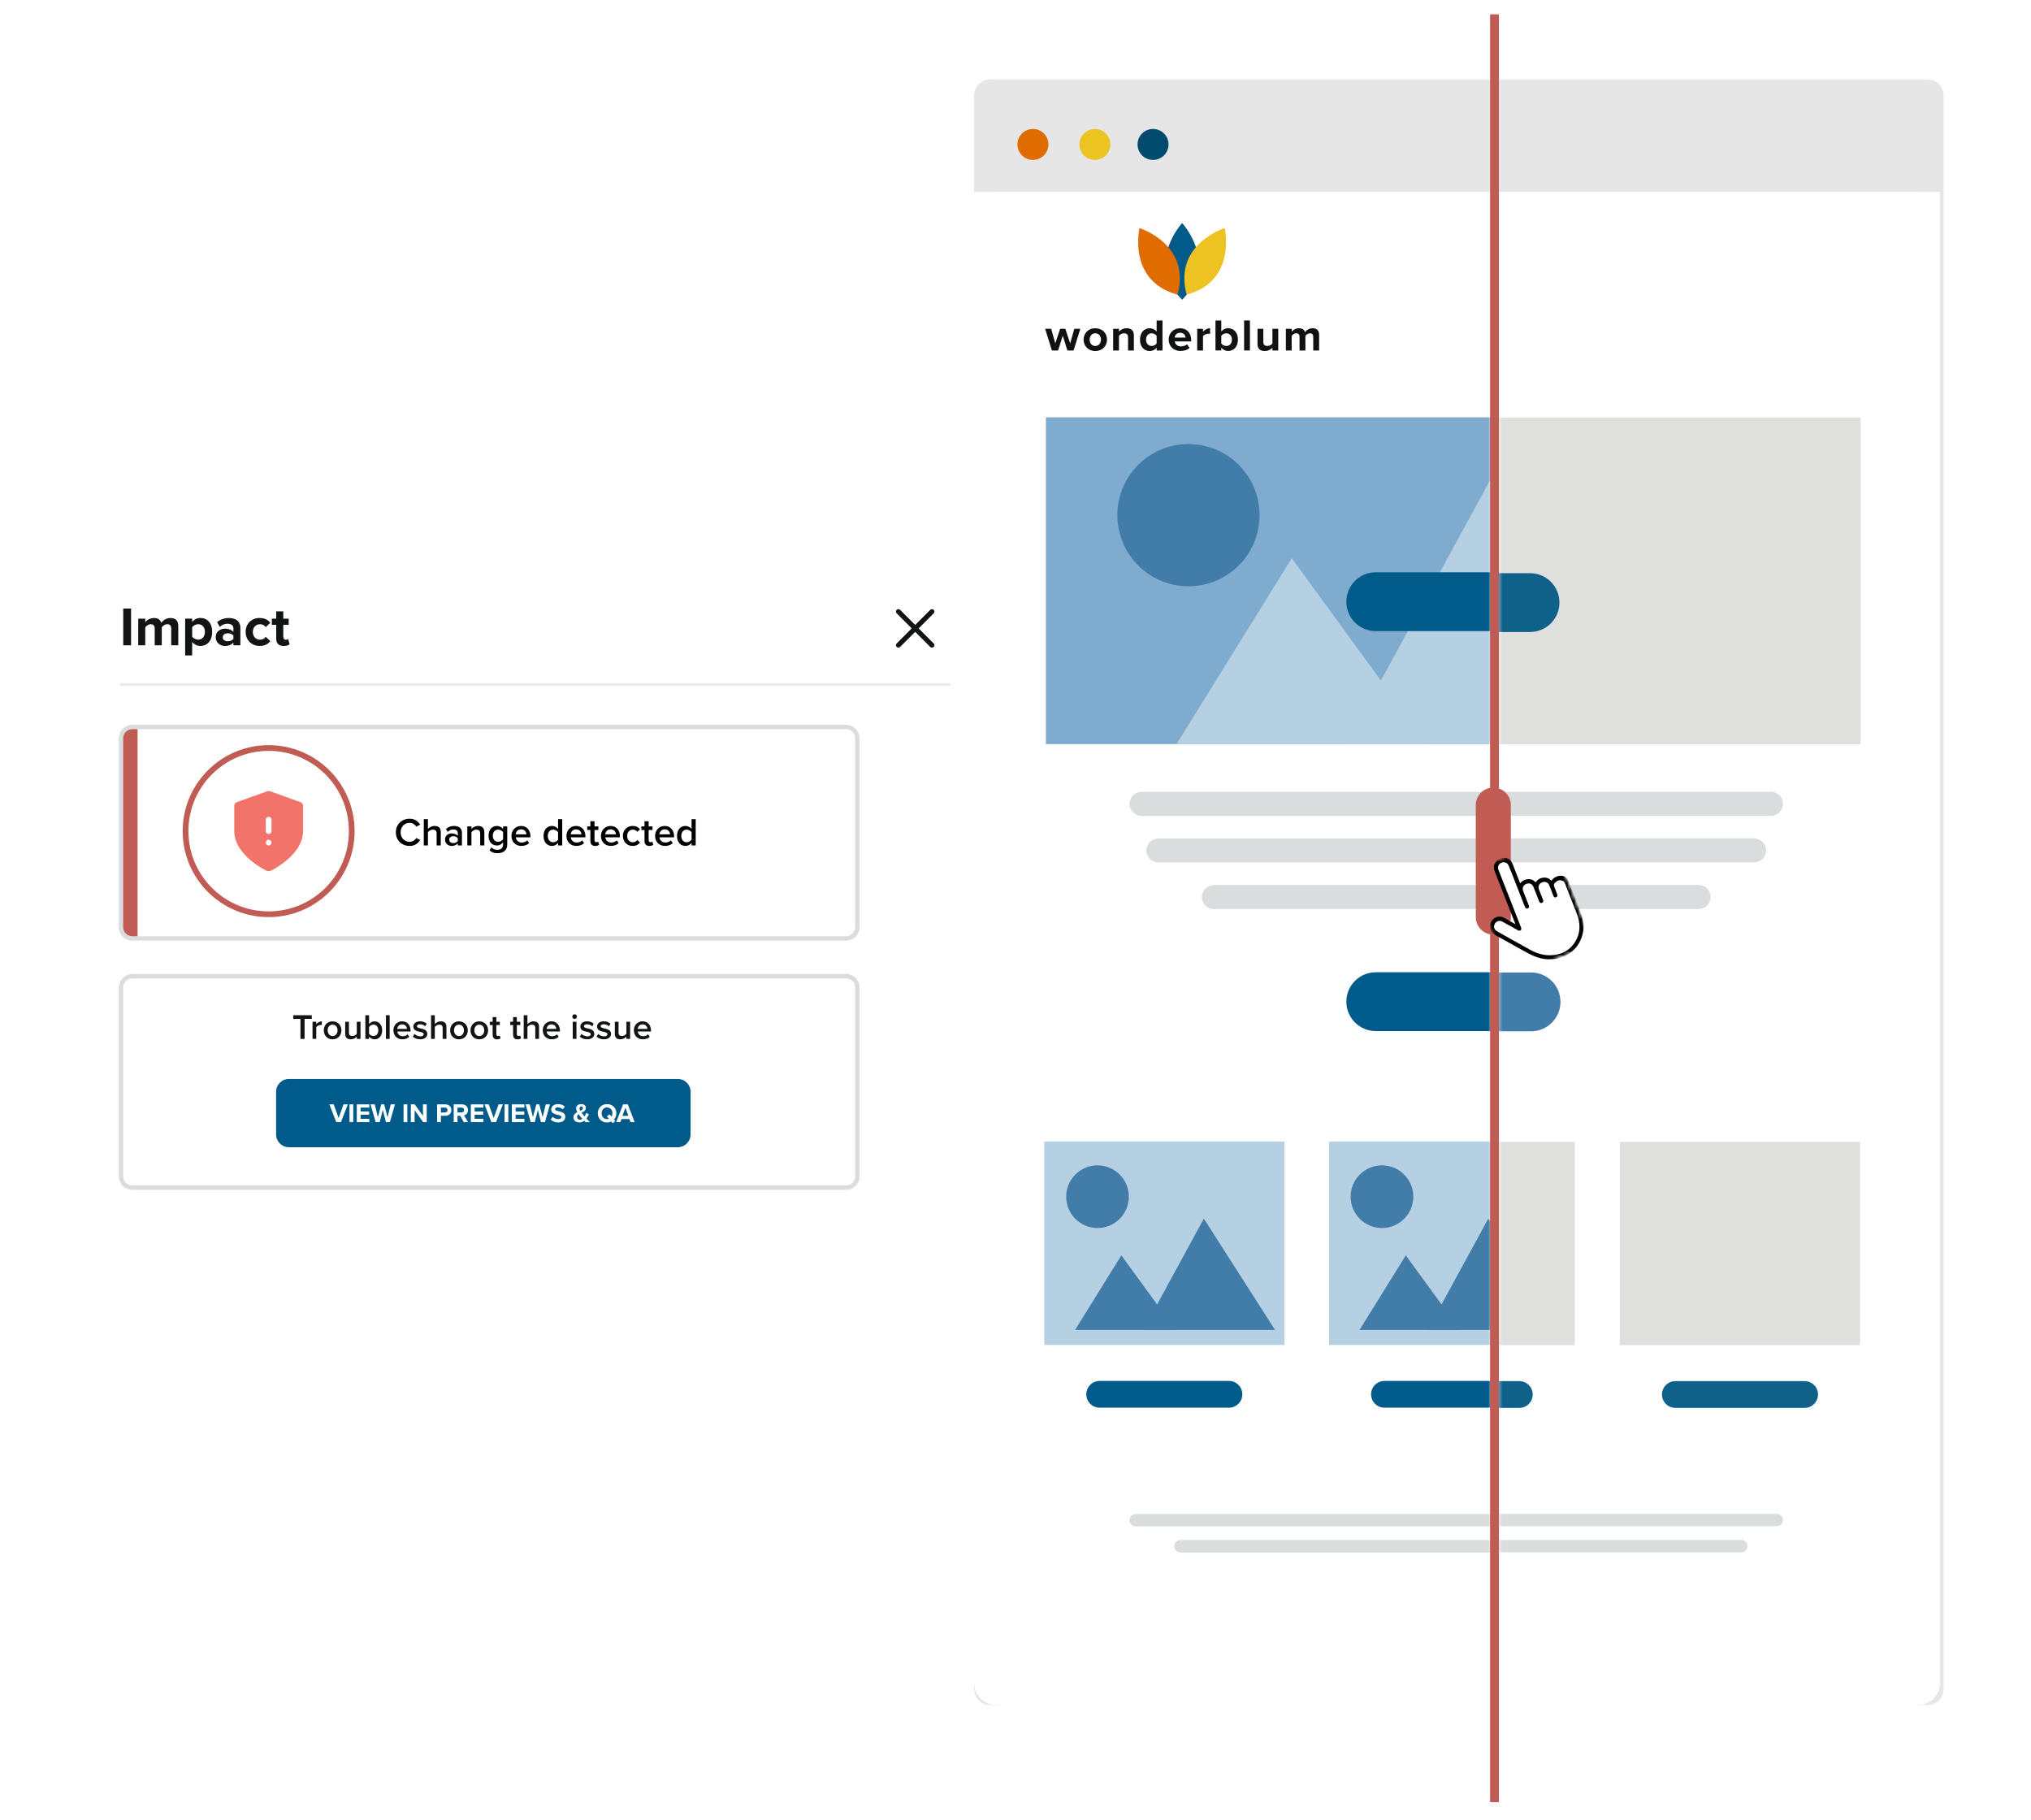 <svg width="567" height="508" viewBox="0 0 567 508" fill="none" xmlns="http://www.w3.org/2000/svg">
<g clip-path="url(#clip0_2206_1965)">
<g filter="url(#filter0_d_2206_1965)">
<path d="M538.108 22.166H276.438C273.962 22.166 271.953 24.174 271.953 26.651V471.473C271.953 473.95 273.962 475.959 276.438 475.959H538.108C540.585 475.959 542.593 473.95 542.593 471.473V26.651C542.593 24.174 540.585 22.166 538.108 22.166Z" fill="#E7E6E7"/>
</g>
<path d="M271.953 53.562H534.738V475.958H278.198C274.753 475.958 271.953 473.158 271.953 469.714V53.562Z" fill="white"/>
<path d="M278.84 53.562H541.625V469.714C541.625 473.158 538.824 475.958 535.38 475.958H278.84V53.562Z" fill="white"/>
<path d="M288.367 44.642C290.755 44.642 292.691 42.707 292.691 40.318C292.691 37.93 290.755 35.994 288.367 35.994C285.98 35.994 284.043 37.93 284.043 40.318C284.043 42.707 285.98 44.642 288.367 44.642Z" fill="#E06C00"/>
<path d="M305.664 44.642C308.052 44.642 309.988 42.707 309.988 40.318C309.988 37.93 308.052 35.994 305.664 35.994C303.275 35.994 301.34 37.93 301.34 40.318C301.34 42.707 303.275 44.642 305.664 44.642Z" fill="#ECC422"/>
<path d="M321.894 44.642C324.282 44.642 326.219 42.707 326.219 40.318C326.219 37.93 324.282 35.994 321.894 35.994C319.507 35.994 317.57 37.93 317.57 40.318C317.57 42.707 319.507 44.642 321.894 44.642Z" fill="#004B6D"/>
<mask id="mask0_2206_1965" style="mask-type:luminance" maskUnits="userSpaceOnUse" x="283" y="60" width="134" height="393">
<path d="M416.346 60.031H283.832V452.728H416.346V60.031Z" fill="white"/>
</mask>
<g mask="url(#mask0_2206_1965)">
<path d="M517.883 116.481H291.984V207.711H517.883V116.481Z" fill="#7EABCE"/>
<path d="M358.571 318.665H291.527V375.425H358.571V318.665Z" fill="#B5CFE3"/>
<path d="M343.084 385.474H307.004C304.937 385.474 303.262 387.146 303.262 389.209C303.262 391.272 304.937 392.945 307.004 392.945H343.084C345.151 392.945 346.826 391.272 346.826 389.209C346.826 387.146 345.151 385.474 343.084 385.474Z" fill="#005A8A"/>
<path d="M438.079 318.665H371.035V375.425H438.079V318.665Z" fill="#B5CFE3"/>
<path d="M422.592 385.474H386.511C384.445 385.474 382.77 387.146 382.77 389.209C382.77 391.272 384.445 392.945 386.511 392.945H422.592C424.658 392.945 426.334 391.272 426.334 389.209C426.334 387.146 424.658 385.474 422.592 385.474Z" fill="#005A8A"/>
<path d="M425.887 271.396H384.07C379.54 271.396 375.867 275.069 375.867 279.599V279.611C375.867 284.141 379.54 287.814 384.07 287.814H425.887C430.416 287.814 434.089 284.141 434.089 279.611V279.599C434.089 275.069 430.416 271.396 425.887 271.396Z" fill="#005A8A"/>
<path d="M360.627 155.82L328.449 207.711H398.442L360.627 155.82Z" fill="#B5CFE3"/>
<path d="M418.045 130.247L375.844 207.711H467.606L418.045 130.247Z" fill="#B5CFE3"/>
<path d="M313.047 350.422L300.137 371.237H328.213L313.047 350.422Z" fill="#427CA9"/>
<path d="M336.081 340.162L319.156 371.237H355.955L336.081 340.162Z" fill="#427CA9"/>
<path d="M331.783 163.651C342.746 163.651 351.632 154.765 351.632 143.802C351.632 132.839 342.746 123.953 331.783 123.953C320.82 123.953 311.934 132.839 311.934 143.802C311.934 154.765 320.82 163.651 331.783 163.651Z" fill="#427CA9"/>
<path d="M306.396 342.79C311.227 342.79 315.143 338.873 315.143 334.042C315.143 329.211 311.227 325.295 306.396 325.295C301.565 325.295 297.648 329.211 297.648 334.042C297.648 338.873 301.565 342.79 306.396 342.79Z" fill="#427CA9"/>
<path d="M392.458 350.422L379.547 371.237H407.623L392.458 350.422Z" fill="#427CA9"/>
<path d="M415.492 340.162L398.555 371.237H435.366L415.492 340.162Z" fill="#427CA9"/>
<path d="M385.806 342.79C390.637 342.79 394.554 338.873 394.554 334.042C394.554 329.211 390.637 325.295 385.806 325.295C380.975 325.295 377.059 329.211 377.059 334.042C377.059 338.873 380.975 342.79 385.806 342.79Z" fill="#427CA9"/>
<path d="M330.022 62.262C330.022 62.262 319.689 73.339 330.022 83.672C340.356 73.339 330.022 62.262 330.022 62.262Z" fill="#005A8A"/>
<g style="mix-blend-mode:multiply">
<path d="M318.119 63.661C318.119 63.661 314.637 78.406 328.737 82.259C332.591 68.171 318.119 63.661 318.119 63.661Z" fill="#E06C00"/>
</g>
<g style="mix-blend-mode:multiply">
<path d="M341.908 63.661C341.908 63.661 345.389 78.406 331.289 82.259C327.436 68.171 341.908 63.661 341.908 63.661Z" fill="#ECC323"/>
</g>
<path d="M297.993 97.834L296.692 93.708L295.391 97.834H293.657L291.773 91.775H293.459L294.611 95.852L295.961 91.775H297.411L298.762 95.852L299.914 91.775H301.599L299.716 97.834H297.993Z" fill="#0F1112"/>
<path d="M302.516 94.798C302.516 93.076 303.742 91.626 305.774 91.626C307.806 91.626 309.045 93.076 309.045 94.798C309.045 96.52 307.819 97.982 305.774 97.982C303.73 97.982 302.516 96.52 302.516 94.798ZM307.36 94.798C307.36 93.856 306.79 93.038 305.774 93.038C304.758 93.038 304.201 93.856 304.201 94.798C304.201 95.74 304.758 96.57 305.774 96.57C306.79 96.57 307.36 95.752 307.36 94.798Z" fill="#0F1112"/>
<path d="M314.921 97.834V94.166C314.921 93.323 314.475 93.038 313.781 93.038C313.137 93.038 312.641 93.385 312.381 93.757V97.834H310.758V91.775H312.381V92.568C312.777 92.109 313.533 91.626 314.537 91.626C315.887 91.626 316.544 92.382 316.544 93.559V97.834H314.921Z" fill="#0F1112"/>
<path d="M322.9 97.834V97.053C322.417 97.661 321.736 97.983 320.992 97.983C319.431 97.983 318.254 96.831 318.254 94.811C318.254 92.791 319.419 91.627 320.992 91.627C321.723 91.627 322.405 91.936 322.9 92.556V89.471H324.536V97.847H322.9V97.834ZM322.9 95.876V93.733C322.628 93.337 322.045 93.039 321.5 93.039C320.583 93.039 319.939 93.758 319.939 94.811C319.939 95.864 320.583 96.57 321.5 96.57C322.045 96.57 322.64 96.285 322.9 95.876Z" fill="#0F1112"/>
<path d="M326.258 94.798C326.258 93.038 327.571 91.626 329.455 91.626C331.338 91.626 332.552 92.977 332.552 94.959V95.306H327.968C328.067 96.074 328.699 96.706 329.739 96.706C330.26 96.706 330.991 96.483 331.387 96.099L332.106 97.127C331.499 97.685 330.52 97.97 329.566 97.97C327.683 97.97 326.27 96.731 326.27 94.785L326.258 94.798ZM329.455 92.89C328.451 92.89 328.005 93.633 327.931 94.228H330.966C330.929 93.646 330.52 92.89 329.442 92.89H329.455Z" fill="#0F1112"/>
<path d="M334.223 97.834V91.775H335.846V92.605C336.279 92.06 337.048 91.626 337.816 91.626V93.187C337.704 93.162 337.543 93.15 337.37 93.15C336.837 93.15 336.118 93.447 335.846 93.844V97.846H334.223V97.834Z" fill="#0F1112"/>
<path d="M339.328 97.834V89.458H340.951V92.543C341.434 91.924 342.128 91.614 342.859 91.614C344.433 91.614 345.598 92.816 345.598 94.798C345.598 96.781 344.42 97.97 342.859 97.97C342.116 97.97 341.434 97.648 340.951 97.041V97.821H339.328V97.834ZM342.339 96.57C343.281 96.57 343.912 95.864 343.912 94.811C343.912 93.757 343.281 93.039 342.339 93.039C341.819 93.039 341.211 93.336 340.951 93.745V95.888C341.224 96.273 341.819 96.57 342.339 96.57Z" fill="#0F1112"/>
<path d="M347.32 97.834V89.458H348.943V97.834H347.32Z" fill="#0F1112"/>
<path d="M355.226 97.834V97.066C354.804 97.537 354.061 97.983 353.057 97.983C351.707 97.983 351.062 97.252 351.062 96.075V91.775H352.686V95.455C352.686 96.298 353.132 96.57 353.826 96.57C354.457 96.57 354.953 96.236 355.226 95.877V91.775H356.849V97.834H355.226Z" fill="#0F1112"/>
<path d="M366.625 97.834V94.005C366.625 93.435 366.365 93.038 365.708 93.038C365.138 93.038 364.655 93.41 364.432 93.745V97.834H362.797V94.005C362.797 93.435 362.536 93.038 361.88 93.038C361.322 93.038 360.839 93.41 360.604 93.757V97.834H358.98V91.775H360.604V92.568C360.864 92.208 361.682 91.626 362.623 91.626C363.565 91.626 364.11 92.035 364.333 92.729C364.692 92.171 365.51 91.626 366.452 91.626C367.592 91.626 368.261 92.221 368.261 93.46V97.846H366.625V97.834Z" fill="#0F1112"/>
<path d="M425.887 159.748H384.07C379.54 159.748 375.867 163.421 375.867 167.95V167.963C375.867 172.493 379.54 176.165 384.07 176.165H425.887C430.416 176.165 434.089 172.493 434.089 167.963V167.95C434.089 163.421 430.416 159.748 425.887 159.748Z" fill="#005A8A"/>
<path d="M494.515 221.042H318.698C316.843 221.042 315.34 222.542 315.34 224.394C315.34 226.245 316.843 227.745 318.698 227.745H494.515C496.37 227.745 497.873 226.245 497.873 224.394C497.873 222.542 496.37 221.042 494.515 221.042Z" fill="#DADDDE"/>
<path d="M489.81 234.052H323.397C321.542 234.052 320.039 235.552 320.039 237.403C320.039 239.254 321.542 240.755 323.397 240.755H489.81C491.665 240.755 493.168 239.254 493.168 237.403C493.168 235.552 491.665 234.052 489.81 234.052Z" fill="#DADDDE"/>
<path d="M474.319 247.062H338.881C337.026 247.062 335.523 248.562 335.523 250.413C335.523 252.264 337.026 253.765 338.881 253.765H474.319C476.174 253.765 477.677 252.264 477.677 250.413C477.677 248.562 476.174 247.062 474.319 247.062Z" fill="#DADDDE"/>
<path d="M496.151 422.607H317.062C316.111 422.607 315.34 423.378 315.34 424.33V424.342C315.34 425.294 316.111 426.064 317.062 426.064H496.151C497.102 426.064 497.873 425.294 497.873 424.342V424.33C497.873 423.378 497.102 422.607 496.151 422.607Z" fill="#DADDDE"/>
<path d="M486.227 429.88H329.515C328.564 429.88 327.793 430.651 327.793 431.602V431.615C327.793 432.566 328.564 433.337 329.515 433.337H486.227C487.179 433.337 487.949 432.566 487.949 431.615V431.602C487.949 430.651 487.179 429.88 486.227 429.88Z" fill="#DADDDE"/>
</g>
<mask id="mask1_2206_1965" style="mask-type:luminance" maskUnits="userSpaceOnUse" x="418" y="67" width="110" height="393">
<path d="M527.214 67.898H418.328V459.988H527.214V67.898Z" fill="white"/>
</mask>
<g mask="url(#mask1_2206_1965)">
<path d="M519.434 116.543H293.535V207.772H519.434V116.543Z" fill="#DFDFDE"/>
<path d="M494.394 221.018H318.577C316.722 221.018 315.219 222.518 315.219 224.369C315.219 226.22 316.722 227.721 318.577 227.721H494.394C496.249 227.721 497.752 226.22 497.752 224.369C497.752 222.518 496.249 221.018 494.394 221.018Z" fill="#DADDDE"/>
<path d="M489.697 234.027H323.284C321.429 234.027 319.926 235.528 319.926 237.379C319.926 239.23 321.429 240.73 323.284 240.73H489.697C491.552 240.73 493.055 239.23 493.055 237.379C493.055 235.528 491.552 234.027 489.697 234.027Z" fill="#DADDDE"/>
<path d="M474.21 247.037H338.772C336.917 247.037 335.414 248.538 335.414 250.389C335.414 252.24 336.917 253.74 338.772 253.74H474.21C476.064 253.74 477.567 252.24 477.567 250.389C477.567 248.538 476.064 247.037 474.21 247.037Z" fill="#DADDDE"/>
<path d="M496.03 422.569H316.941C315.989 422.569 315.219 423.34 315.219 424.292V424.304C315.219 425.256 315.989 426.026 316.941 426.026H496.03C496.981 426.026 497.752 425.256 497.752 424.304V424.292C497.752 423.34 496.981 422.569 496.03 422.569Z" fill="#DADDDE"/>
<path d="M486.118 429.855H329.406C328.454 429.855 327.684 430.626 327.684 431.578V431.59C327.684 432.542 328.454 433.312 329.406 433.312H486.118C487.069 433.312 487.84 432.542 487.84 431.59V431.578C487.84 430.626 487.069 429.855 486.118 429.855Z" fill="#DADDDE"/>
<path d="M439.63 318.727H372.586V375.486H439.63V318.727Z" fill="#DFDFDE"/>
<path d="M424.154 385.522H388.074C386.007 385.522 384.332 387.195 384.332 389.258C384.332 391.321 386.007 392.994 388.074 392.994H424.154C426.221 392.994 427.896 391.321 427.896 389.258C427.896 387.195 426.221 385.522 424.154 385.522Z" fill="#0F618A"/>
<path d="M519.274 318.727H452.23V375.486H519.274V318.727Z" fill="#DFDFDE"/>
<path d="M503.799 385.522H467.718C465.652 385.522 463.977 387.195 463.977 389.258C463.977 391.321 465.652 392.994 467.718 392.994H503.799C505.866 392.994 507.541 391.321 507.541 389.258C507.541 387.195 505.866 385.522 503.799 385.522Z" fill="#0F618A"/>
<path d="M427.437 271.458H385.62C381.09 271.458 377.418 275.13 377.418 279.66V279.673C377.418 284.203 381.09 287.875 385.62 287.875H427.437C431.967 287.875 435.64 284.203 435.64 279.673V279.66C435.64 275.13 431.967 271.458 427.437 271.458Z" fill="#427CA9"/>
<path d="M427.152 159.996H385.335C380.805 159.996 377.133 163.669 377.133 168.198V168.211C377.133 172.741 380.805 176.413 385.335 176.413H427.152C431.682 176.413 435.355 172.741 435.355 168.211V168.198C435.355 163.669 431.682 159.996 427.152 159.996Z" fill="#0F618A"/>
</g>
<path d="M418.454 4H415.988V503.054H418.454V4Z" fill="#C15C55"/>
<path d="M421.788 224.745C421.788 222.041 419.598 219.851 416.894 219.851C414.191 219.851 412 222.041 412 224.745V256.005C412 258.709 414.191 260.899 416.894 260.899C419.598 260.899 421.788 258.709 421.788 256.005V224.745Z" fill="#C15C55"/>
<mask id="mask2_2206_1965" style="mask-type:luminance" maskUnits="userSpaceOnUse" x="409" y="233" width="36" height="40">
<path d="M433.218 233.996L409.695 243.214L421.346 272.942L444.867 263.724L433.218 233.996Z" fill="white"/>
</mask>
<g mask="url(#mask2_2206_1965)">
<mask id="mask3_2206_1965" style="mask-type:luminance" maskUnits="userSpaceOnUse" x="409" y="233" width="36" height="40">
<path d="M433.218 233.996L409.695 243.214L421.346 272.942L444.867 263.724L433.218 233.996Z" fill="white"/>
</mask>
<g mask="url(#mask3_2206_1965)">
<path d="M436.133 245.798C435.476 245.538 434.894 245.674 434.374 246.132C433.903 246.541 433.643 246.826 433.878 247.458C434.151 248.189 434.448 248.92 434.733 249.664C434.882 250.048 434.683 250.395 434.287 250.457C434.002 250.506 433.779 250.37 433.667 250.06C433.234 248.957 432.936 248.177 432.503 247.086C432.255 246.455 431.722 246.108 431.065 246.132C430.074 246.157 429.133 247.086 429.628 248.288C430.062 249.354 430.347 250.11 430.756 251.175C430.917 251.572 430.756 251.906 430.372 252.005C430.062 252.092 429.814 251.943 429.678 251.584C429.133 250.184 428.711 249.106 428.154 247.706C428.104 247.594 428.067 247.483 428.005 247.371C427.658 246.678 426.915 246.393 426.147 246.665C425.378 246.925 424.957 247.619 425.106 248.363C425.131 248.511 425.18 248.648 425.23 248.784C425.787 250.221 426.221 251.336 426.791 252.774C426.89 253.009 426.865 253.22 426.679 253.406C426.506 253.579 426.209 253.653 426.023 253.517C425.886 253.418 425.762 253.244 425.688 253.083C424.437 249.899 422.752 245.612 421.252 241.783C421.215 241.697 421.178 241.598 421.141 241.511C420.893 240.941 420.36 240.606 419.753 240.631C418.712 240.668 417.82 241.61 418.304 242.799C419.32 245.327 420.596 248.648 421.599 251.188C422.603 253.752 423.607 256.317 424.623 258.894C424.759 259.241 424.722 259.464 424.511 259.663C424.3 259.848 424.065 259.848 423.743 259.663C422.38 258.894 420.794 258.002 419.431 257.246C419.072 257.048 418.688 256.949 418.266 257.073C417.634 257.246 417.164 257.816 417.089 258.473C417.015 259.105 417.312 259.638 417.957 259.997C420.93 261.645 424.102 263.429 427.076 265.077C428.81 266.044 430.644 266.663 432.651 266.651C435.65 266.626 438.091 265.486 439.714 262.909C441.114 260.703 441.213 258.312 440.482 255.859C440.371 255.487 440.234 255.128 440.086 254.768C439.008 252.018 437.93 249.267 436.852 246.517C436.678 246.083 436.579 246.021 436.133 245.835" fill="white"/>
<path d="M423.038 257.928L422.902 257.568C421.13 253.058 419.061 247.78 417.301 243.27C417.19 242.985 417.103 242.675 417.066 242.366C416.917 241.127 417.735 239.974 418.962 239.603C420.461 239.157 421.725 239.764 422.295 241.226C422.815 242.551 423.769 244.98 424.289 246.318L424.389 246.578C424.934 245.884 425.628 245.488 426.483 245.414C427.35 245.339 428.093 245.624 428.7 246.293C429.221 245.55 429.915 245.104 430.819 244.992C431.724 244.893 432.479 245.166 433.111 245.86C433.384 245.463 433.718 245.129 434.14 244.893C435.565 244.088 437.225 244.348 437.832 245.872C439.034 248.895 440.236 251.906 441.376 254.954C442.268 257.308 442.354 259.712 441.388 262.091C440.335 264.668 438.452 266.403 435.812 267.282C433.272 268.125 430.745 267.902 428.316 266.898C427.09 266.39 425.925 265.721 424.748 265.077C422.344 263.764 419.742 262.289 417.351 260.963C416.409 260.431 415.877 259.65 415.938 258.535C416.013 257.11 417.178 255.908 418.516 255.859C419.086 255.834 419.594 256.02 420.077 256.292C420.969 256.788 422.072 257.42 423.026 257.953M421.613 251.187C422.617 253.752 423.62 256.317 424.636 258.894C424.773 259.241 424.736 259.464 424.525 259.662C424.314 259.848 424.079 259.848 423.757 259.662C422.394 258.894 420.808 258.002 419.445 257.246C419.086 257.048 418.702 256.949 418.28 257.073C417.648 257.246 417.177 257.816 417.103 258.473C417.029 259.105 417.326 259.638 417.97 259.997C420.944 261.645 424.116 263.429 427.09 265.077C428.824 266.043 430.658 266.663 432.665 266.651C435.664 266.626 438.105 265.486 439.728 262.909C441.128 260.703 441.227 258.312 440.496 255.859C440.384 255.487 440.248 255.128 440.099 254.768C439.021 252.018 437.944 249.267 436.866 246.516C436.692 246.083 436.593 246.021 436.147 245.835C435.49 245.575 434.908 245.711 434.388 246.169C433.917 246.578 433.656 246.863 433.892 247.495C434.164 248.226 434.462 248.957 434.747 249.701C434.896 250.085 434.697 250.432 434.301 250.494C434.016 250.543 433.793 250.407 433.681 250.097C433.248 248.994 432.95 248.214 432.517 247.123C432.269 246.492 431.736 246.145 431.079 246.169C430.088 246.194 429.146 247.123 429.642 248.325C430.076 249.391 430.361 250.147 430.782 251.212C430.943 251.609 430.782 251.943 430.398 252.042C430.088 252.129 429.84 251.98 429.704 251.621C429.159 250.221 428.738 249.143 428.18 247.743C428.13 247.631 428.093 247.52 428.031 247.408C427.684 246.715 426.941 246.43 426.173 246.702C425.405 246.962 424.983 247.656 425.132 248.4C425.157 248.548 425.206 248.685 425.256 248.821C425.813 250.258 426.247 251.373 426.817 252.811C426.916 253.046 426.891 253.257 426.706 253.443C426.532 253.616 426.235 253.69 426.049 253.554C425.913 253.455 425.789 253.281 425.714 253.12C424.463 249.936 422.778 245.649 421.279 241.82C421.241 241.734 421.204 241.635 421.167 241.548C420.919 240.978 420.387 240.643 419.779 240.668C418.739 240.705 417.847 241.647 418.317 242.836C419.333 245.364 420.622 248.685 421.613 251.225" fill="black"/>
</g>
</g>
<g filter="url(#filter1_d_2206_1965)">
<path d="M279.274 153.242H23.329C20.872 153.242 18.881 155.233 18.881 157.69V347.633C18.881 350.09 20.872 352.081 23.329 352.081H279.274C281.731 352.081 283.722 350.09 283.722 347.633V157.69C283.722 155.233 281.731 153.242 279.274 153.242Z" fill="white"/>
</g>
<path d="M34.406 180.129V169.87H36.587V180.129H34.406Z" fill="#111314"/>
<path d="M47.8 180.13V175.434C47.8 174.74 47.49 174.244 46.697 174.244C46.003 174.244 45.433 174.703 45.161 175.112V180.13H43.191V175.434C43.191 174.74 42.881 174.244 42.088 174.244C41.406 174.244 40.836 174.703 40.551 175.124V180.13H38.594V172.696H40.551V173.662C40.861 173.216 41.84 172.51 42.98 172.51C44.12 172.51 44.764 173.018 45.037 173.86C45.47 173.179 46.449 172.51 47.589 172.51C48.964 172.51 49.77 173.228 49.77 174.752V180.117H47.8V180.13Z" fill="#111314"/>
<path d="M53.647 182.954H51.69V172.683H53.647V173.625C54.217 172.906 55.035 172.497 55.939 172.497C57.847 172.497 59.235 173.91 59.235 176.388C59.235 178.866 57.847 180.303 55.939 180.303C55.06 180.303 54.242 179.931 53.647 179.163V182.954ZM55.32 174.244C54.688 174.244 53.969 174.616 53.647 175.087V177.713C53.969 178.172 54.688 178.556 55.32 178.556C56.447 178.556 57.203 177.676 57.203 176.388C57.203 175.099 56.447 174.232 55.32 174.232V174.244Z" fill="#111314"/>
<path d="M65.159 180.13V179.362C64.651 179.956 63.771 180.316 62.804 180.316C61.615 180.316 60.215 179.51 60.215 177.85C60.215 176.19 61.615 175.483 62.804 175.483C63.783 175.483 64.663 175.793 65.159 176.388V175.36C65.159 174.604 64.514 174.108 63.523 174.108C62.718 174.108 61.987 174.405 61.355 174.988L60.611 173.674C61.516 172.869 62.693 172.51 63.858 172.51C65.555 172.51 67.104 173.191 67.104 175.322V180.13H65.146H65.159ZM65.159 177.416C64.836 176.983 64.217 176.772 63.585 176.772C62.817 176.772 62.185 177.181 62.185 177.9C62.185 178.618 62.817 178.99 63.585 178.99C64.217 178.99 64.836 178.779 65.159 178.346V177.416Z" fill="#111314"/>
<path d="M72.518 172.509C74.042 172.509 74.959 173.166 75.455 173.86L74.178 175.049C73.819 174.541 73.286 174.244 72.605 174.244C71.415 174.244 70.585 175.111 70.585 176.4C70.585 177.689 71.415 178.568 72.605 178.568C73.286 178.568 73.819 178.259 74.178 177.763L75.455 178.952C74.959 179.646 74.042 180.303 72.518 180.303C70.226 180.303 68.578 178.692 68.578 176.388C68.578 174.083 70.226 172.497 72.518 172.497V172.509Z" fill="#111314"/>
<path d="M77.115 178.283V174.405H75.889V172.695H77.115V170.663H79.085V172.695H80.597V174.405H79.085V177.763C79.085 178.221 79.333 178.58 79.767 178.58C80.064 178.58 80.337 178.469 80.448 178.37L80.857 179.844C80.56 180.104 80.039 180.315 79.222 180.315C77.846 180.315 77.115 179.609 77.115 178.283Z" fill="#111314"/>
<path d="M256.463 175.408L260.663 171.208C260.936 170.935 260.936 170.502 260.663 170.242C260.39 169.981 259.957 169.969 259.696 170.242L255.496 174.442L251.296 170.242C251.023 169.969 250.59 169.969 250.329 170.242C250.069 170.514 250.057 170.948 250.329 171.208L254.53 175.408L250.329 179.609C250.057 179.881 250.057 180.315 250.329 180.575C250.466 180.711 250.639 180.773 250.813 180.773C250.986 180.773 251.16 180.711 251.296 180.575L255.496 176.375L259.696 180.575C259.833 180.711 260.006 180.773 260.18 180.773C260.353 180.773 260.527 180.711 260.663 180.575C260.936 180.302 260.936 179.869 260.663 179.609L256.463 175.408Z" fill="#111314"/>
<path d="M37.651 202.928H38.407V261.942H37.651C35.52 261.942 33.785 260.208 33.785 258.077V206.806C33.785 204.675 35.52 202.94 37.651 202.94V202.928Z" fill="#C15C55"/>
<path d="M33.773 191.058H264.988" stroke="#ECECEC" stroke-width="0.768" stroke-linecap="round" stroke-linejoin="round"/>
<path d="M83.88 289.994V284.406H81.873V283.39H87.04V284.406H85.033V289.994H83.868H83.88Z" fill="#111314"/>
<path d="M87.25 289.994V285.211H88.291V285.917C88.65 285.459 89.22 285.1 89.84 285.1V286.128C89.753 286.103 89.641 286.103 89.517 286.103C89.084 286.103 88.501 286.401 88.291 286.735V289.994H87.25Z" fill="#111314"/>
<path d="M90.397 287.602C90.397 286.239 91.338 285.1 92.85 285.1C94.361 285.1 95.315 286.239 95.315 287.602C95.315 288.965 94.386 290.118 92.85 290.118C91.313 290.118 90.397 288.978 90.397 287.602ZM94.237 287.602C94.237 286.76 93.742 286.016 92.85 286.016C91.958 286.016 91.474 286.76 91.474 287.602C91.474 288.445 91.97 289.201 92.85 289.201C93.73 289.201 94.237 288.457 94.237 287.602Z" fill="#111314"/>
<path d="M99.603 289.994V289.362C99.256 289.746 98.661 290.117 97.906 290.117C96.877 290.117 96.369 289.585 96.369 288.606V285.211H97.41V288.222C97.41 288.965 97.782 289.188 98.376 289.188C98.897 289.188 99.355 288.891 99.603 288.569V285.211H100.644V289.994H99.603Z" fill="#111314"/>
<path d="M101.994 289.994V283.39H103.035V285.88C103.407 285.372 103.964 285.1 104.571 285.1C105.798 285.1 106.69 286.066 106.69 287.615C106.69 289.164 105.786 290.118 104.571 290.118C103.952 290.118 103.407 289.82 103.035 289.349V290.006H101.994V289.994ZM103.035 288.556C103.258 288.916 103.778 289.188 104.262 289.188C105.092 289.188 105.612 288.532 105.612 287.602C105.612 286.673 105.092 286.004 104.262 286.004C103.778 286.004 103.258 286.301 103.035 286.661V288.556Z" fill="#111314"/>
<path d="M107.742 289.994V283.39H108.783V289.994H107.742Z" fill="#111314"/>
<path d="M112.265 285.088C113.702 285.088 114.619 286.191 114.619 287.69V287.938H110.927C111.001 288.656 111.546 289.251 112.451 289.251C112.922 289.251 113.467 289.065 113.801 288.731L114.272 289.412C113.801 289.871 113.095 290.106 112.327 290.106C110.89 290.106 109.824 289.102 109.824 287.591C109.824 286.203 110.84 285.088 112.253 285.088H112.265ZM110.915 287.207H113.603C113.578 286.637 113.194 285.943 112.253 285.943C111.361 285.943 110.952 286.624 110.902 287.207H110.915Z" fill="#111314"/>
<path d="M115.722 288.619C116.056 288.966 116.725 289.288 117.345 289.288C117.964 289.288 118.286 289.065 118.286 288.706C118.286 288.285 117.778 288.136 117.196 288.012C116.378 287.839 115.387 287.616 115.387 286.55C115.387 285.769 116.056 285.088 117.27 285.088C118.088 285.088 118.695 285.373 119.129 285.757L118.695 286.488C118.41 286.166 117.877 285.918 117.283 285.918C116.738 285.918 116.391 286.116 116.391 286.451C116.391 286.823 116.861 286.946 117.431 287.07C118.261 287.244 119.29 287.492 119.29 288.619C119.29 289.462 118.584 290.106 117.295 290.106C116.477 290.106 115.734 289.846 115.238 289.363L115.709 288.607L115.722 288.619Z" fill="#111314"/>
<path d="M123.578 289.994V286.983C123.578 286.239 123.194 286.016 122.611 286.016C122.091 286.016 121.632 286.339 121.385 286.661V289.994H120.344V283.39H121.385V285.868C121.707 285.496 122.326 285.1 123.082 285.1C124.11 285.1 124.631 285.632 124.631 286.611V289.994H123.59H123.578Z" fill="#111314"/>
<path d="M125.672 287.602C125.672 286.239 126.614 285.1 128.125 285.1C129.637 285.1 130.591 286.239 130.591 287.602C130.591 288.965 129.662 290.118 128.125 290.118C126.589 290.118 125.672 288.978 125.672 287.602ZM129.513 287.602C129.513 286.76 129.017 286.016 128.125 286.016C127.233 286.016 126.75 286.76 126.75 287.602C126.75 288.445 127.245 289.201 128.125 289.201C129.005 289.201 129.513 288.457 129.513 287.602Z" fill="#111314"/>
<path d="M131.348 287.602C131.348 286.239 132.289 285.1 133.801 285.1C135.313 285.1 136.267 286.239 136.267 287.602C136.267 288.965 135.337 290.118 133.801 290.118C132.265 290.118 131.348 288.978 131.348 287.602ZM135.189 287.602C135.189 286.76 134.693 286.016 133.801 286.016C132.909 286.016 132.426 286.76 132.426 287.602C132.426 288.445 132.921 289.201 133.801 289.201C134.681 289.201 135.189 288.457 135.189 287.602Z" fill="#111314"/>
<path d="M137.529 288.891V286.128H136.736V285.211H137.529V283.91H138.57V285.211H139.537V286.128H138.57V288.631C138.57 288.953 138.731 289.201 139.029 289.201C139.227 289.201 139.413 289.126 139.499 289.027L139.747 289.808C139.561 289.981 139.252 290.118 138.768 290.118C137.963 290.118 137.542 289.684 137.542 288.891H137.529Z" fill="#111314"/>
<path d="M143.242 288.891V286.128H142.449V285.211H143.242V283.91H144.283V285.211H145.249V286.128H144.283V288.631C144.283 288.953 144.444 289.201 144.741 289.201C144.94 289.201 145.126 289.126 145.212 289.027L145.46 289.808C145.274 289.981 144.964 290.118 144.481 290.118C143.676 290.118 143.255 289.684 143.255 288.891H143.242Z" fill="#111314"/>
<path d="M149.437 289.994V286.983C149.437 286.239 149.053 286.016 148.471 286.016C147.95 286.016 147.492 286.339 147.244 286.661V289.994H146.203V283.39H147.244V285.868C147.566 285.496 148.186 285.1 148.941 285.1C149.97 285.1 150.49 285.632 150.49 286.611V289.994H149.449H149.437Z" fill="#111314"/>
<path d="M153.96 285.088C155.398 285.088 156.315 286.191 156.315 287.69V287.938H152.622C152.697 288.656 153.242 289.251 154.146 289.251C154.617 289.251 155.162 289.065 155.497 288.731L155.968 289.412C155.497 289.871 154.791 290.106 154.022 290.106C152.585 290.106 151.52 289.102 151.52 287.591C151.52 286.203 152.536 285.088 153.948 285.088H153.96ZM152.61 287.207H155.299C155.274 286.637 154.89 285.943 153.948 285.943C153.056 285.943 152.647 286.624 152.597 287.207H152.61Z" fill="#111314"/>
<path d="M159.77 283.773C159.77 283.414 160.067 283.129 160.414 283.129C160.761 283.129 161.058 283.414 161.058 283.773C161.058 284.133 160.773 284.418 160.414 284.418C160.055 284.418 159.77 284.133 159.77 283.773ZM159.893 289.993V285.21H160.934V289.993H159.893Z" fill="#111314"/>
<path d="M162.347 288.619C162.681 288.966 163.35 289.288 163.97 289.288C164.589 289.288 164.911 289.065 164.911 288.706C164.911 288.285 164.403 288.136 163.821 288.012C163.003 287.839 162.012 287.616 162.012 286.55C162.012 285.769 162.681 285.088 163.895 285.088C164.713 285.088 165.32 285.373 165.754 285.757L165.32 286.488C165.035 286.166 164.502 285.918 163.908 285.918C163.362 285.918 163.016 286.116 163.016 286.451C163.016 286.823 163.486 286.946 164.056 287.07C164.887 287.244 165.915 287.492 165.915 288.619C165.915 289.462 165.209 290.106 163.92 290.106C163.102 290.106 162.359 289.846 161.863 289.363L162.334 288.607L162.347 288.619Z" fill="#111314"/>
<path d="M167.018 288.619C167.353 288.966 168.022 289.288 168.641 289.288C169.261 289.288 169.583 289.065 169.583 288.706C169.583 288.285 169.075 288.136 168.493 288.012C167.675 287.839 166.684 287.616 166.684 286.55C166.684 285.769 167.353 285.088 168.567 285.088C169.385 285.088 169.992 285.373 170.426 285.757L169.992 286.488C169.707 286.166 169.174 285.918 168.58 285.918C168.034 285.918 167.687 286.116 167.687 286.451C167.687 286.823 168.158 286.946 168.728 287.07C169.558 287.244 170.587 287.492 170.587 288.619C170.587 289.462 169.881 290.106 168.592 290.106C167.774 290.106 167.031 289.846 166.535 289.363L167.006 288.607L167.018 288.619Z" fill="#111314"/>
<path d="M174.874 289.994V289.362C174.528 289.746 173.933 290.117 173.177 290.117C172.149 290.117 171.641 289.585 171.641 288.606V285.211H172.681V288.222C172.681 288.965 173.053 289.188 173.648 289.188C174.168 289.188 174.627 288.891 174.874 288.569V285.211H175.915V289.994H174.874Z" fill="#111314"/>
<path d="M179.394 285.088C180.831 285.088 181.748 286.191 181.748 287.69V287.938H178.056C178.13 288.656 178.675 289.251 179.58 289.251C180.051 289.251 180.596 289.065 180.93 288.731L181.401 289.412C180.93 289.871 180.224 290.106 179.456 290.106C178.019 290.106 176.953 289.102 176.953 287.591C176.953 286.203 177.969 285.088 179.382 285.088H179.394ZM178.043 287.207H180.732C180.707 286.637 180.323 285.943 179.382 285.943C178.49 285.943 178.081 286.624 178.031 287.207H178.043Z" fill="#111314"/>
<path d="M189.197 301.17H80.671C78.687 301.17 77.078 302.778 77.078 304.763V316.645C77.078 318.63 78.687 320.238 80.671 320.238H189.197C191.182 320.238 192.791 318.63 192.791 316.645V304.763C192.791 302.778 191.182 301.17 189.197 301.17Z" fill="#005A8A"/>
<circle cx="75" cy="232" r="23.2" stroke="#C15C55" stroke-width="1.6"/>
<path d="M74.624 220.865C74.865 220.778 75.132 220.778 75.373 220.865L83.906 223.924C84.323 224.073 84.598 224.453 84.598 224.878V232.016C84.598 235.53 82.165 238.338 79.968 240.175C78.847 241.113 77.731 241.846 76.897 242.344C76.479 242.593 76.129 242.786 75.882 242.917C75.584 243.074 75.252 243.2 74.998 243.2C74.745 243.2 74.413 243.075 74.115 242.917C73.867 242.786 73.518 242.593 73.1 242.344C72.266 241.846 71.15 241.113 70.029 240.175C67.832 238.338 65.398 235.53 65.398 232.016V224.878C65.398 224.453 65.674 224.073 66.091 223.924L74.624 220.865Z" fill="#F1736A"/>
<path d="M74.199 232C74.199 232.48 74.519 232.8 74.999 232.8C75.479 232.8 75.799 232.48 75.799 232V228.8C75.799 228.32 75.479 228 74.999 228C74.519 228 74.199 228.32 74.199 228.8V232Z" fill="white"/>
<path d="M74.999 236C75.441 236 75.799 235.642 75.799 235.2C75.799 234.758 75.441 234.4 74.999 234.4C74.557 234.4 74.199 234.758 74.199 235.2C74.199 235.642 74.557 236 74.999 236Z" fill="white"/>
<path d="M93.877 313.226L91.957 308.27H93.159L94.534 312.086L95.897 308.27H97.099L95.191 313.226H93.865H93.877Z" fill="white"/>
<path d="M97.57 313.226V308.27H98.624V313.226H97.57Z" fill="white"/>
<path d="M99.603 313.226V308.27H103.11V309.174H100.657V310.252H103.06V311.156H100.657V312.309H103.11V313.226H99.603Z" fill="white"/>
<path d="M107.732 313.226L106.865 309.818L105.998 313.226H104.87L103.445 308.27H104.622L105.49 311.85L106.431 308.27H107.262L108.203 311.85L109.07 308.27H110.26L108.847 313.226H107.72H107.732Z" fill="white"/>
<path d="M112.662 313.226V308.27H113.715V313.226H112.662Z" fill="white"/>
<path d="M118.115 313.226L115.748 309.893V313.226H114.695V308.27H115.786L118.078 311.479V308.27H119.131V313.226H118.115Z" fill="white"/>
<path d="M122.029 313.226V308.27H124.346C125.424 308.27 126.007 309.001 126.007 309.868C126.007 310.735 125.412 311.454 124.346 311.454H123.082V313.226H122.029ZM124.21 309.174H123.082V310.537H124.21C124.631 310.537 124.941 310.277 124.941 309.855C124.941 309.434 124.631 309.174 124.21 309.174Z" fill="white"/>
<path d="M129.464 313.226L128.485 311.454H127.717V313.226H126.664V308.27H128.981C130.009 308.27 130.641 308.939 130.641 309.868C130.641 310.797 130.096 311.218 129.551 311.342L130.666 313.226H129.452H129.464ZM128.82 309.174H127.717V310.537H128.82C129.241 310.537 129.563 310.277 129.563 309.855C129.563 309.434 129.241 309.174 128.82 309.174Z" fill="white"/>
<path d="M131.445 313.226V308.27H134.952V309.174H132.498V310.252H134.902V311.156H132.498V312.309H134.952V313.226H131.445Z" fill="white"/>
<path d="M137.17 313.226L135.25 308.27H136.452L137.827 312.086L139.19 308.27H140.392L138.484 313.226H137.158H137.17Z" fill="white"/>
<path d="M140.863 313.226V308.27H141.916V313.226H140.863Z" fill="white"/>
<path d="M142.895 313.226V308.27H146.401V309.174H143.948V310.252H146.351V311.156H143.948V312.309H146.401V313.226H142.895Z" fill="white"/>
<path d="M151.021 313.226L150.154 309.818L149.287 313.226H148.159L146.734 308.27H147.911L148.779 311.85L149.72 308.27H150.551L151.492 311.85L152.36 308.27H153.549L152.137 313.226H151.009H151.021Z" fill="white"/>
<path d="M154.293 311.727C154.64 312.086 155.185 312.396 155.866 312.396C156.449 312.396 156.733 312.123 156.733 311.838C156.733 311.466 156.3 311.342 155.73 311.206C154.925 311.02 153.884 310.797 153.884 309.695C153.884 308.864 154.602 308.195 155.767 308.195C156.56 308.195 157.204 308.431 157.7 308.889L157.118 309.657C156.721 309.286 156.176 309.112 155.693 309.112C155.209 309.112 154.962 309.323 154.962 309.62C154.962 309.955 155.383 310.054 155.953 310.19C156.771 310.376 157.811 310.624 157.811 311.727C157.811 312.631 157.167 313.312 155.829 313.312C154.875 313.312 154.193 312.99 153.723 312.519L154.305 311.714L154.293 311.727Z" fill="white"/>
<path d="M164.666 313.225H163.464C163.365 313.126 163.228 312.99 163.092 312.854C162.72 313.139 162.287 313.312 161.742 313.312C160.825 313.312 160.094 312.841 160.094 311.875C160.094 311.119 160.602 310.735 161.159 310.438C160.961 310.078 160.837 309.707 160.837 309.372C160.837 308.703 161.419 308.183 162.25 308.183C162.956 308.183 163.563 308.567 163.563 309.236C163.563 309.992 162.956 310.314 162.349 310.599C162.497 310.797 162.646 310.983 162.77 311.132C162.906 311.305 163.055 311.478 163.191 311.64C163.402 311.317 163.551 310.97 163.65 310.685L164.406 311.032C164.232 311.429 163.997 311.85 163.712 312.222C164.009 312.544 164.319 312.866 164.666 313.213V313.225ZM162.584 312.309C162.361 312.061 162.151 311.838 162.039 311.689C161.878 311.491 161.704 311.268 161.543 311.032C161.296 311.218 161.11 311.454 161.11 311.788C161.11 312.271 161.469 312.569 161.878 312.569C162.138 312.569 162.374 312.47 162.597 312.309H162.584ZM162.002 310.066C162.423 309.868 162.733 309.657 162.733 309.298C162.733 309.038 162.547 308.876 162.299 308.876C162.002 308.876 161.779 309.1 161.779 309.409C161.779 309.608 161.866 309.843 161.989 310.066H162.002Z" fill="white"/>
<path d="M171.418 312.507L171.777 312.928L171.046 313.536L170.649 313.065C170.303 313.226 169.894 313.325 169.472 313.325C167.973 313.325 166.883 312.247 166.883 310.76C166.883 309.273 167.973 308.195 169.472 308.195C170.972 308.195 172.062 309.261 172.062 310.76C172.062 311.454 171.827 312.073 171.418 312.519V312.507ZM169.993 312.296L169.423 311.64L170.154 311.045L170.724 311.702C170.885 311.442 170.972 311.119 170.972 310.76C170.972 309.831 170.377 309.137 169.46 309.137C168.543 309.137 167.961 309.831 167.961 310.76C167.961 311.689 168.543 312.383 169.46 312.383C169.646 312.383 169.819 312.346 169.98 312.296H169.993Z" fill="white"/>
<path d="M176.026 313.226L175.716 312.371H173.498L173.188 313.226H172.023L173.944 308.27H175.27L177.178 313.226H176.026ZM174.601 309.186L173.77 311.466H175.418L174.601 309.186Z" fill="white"/>
<path d="M236.205 202.928H36.921C35.182 202.928 33.773 204.337 33.773 206.075V258.795C33.773 260.534 35.182 261.942 36.921 261.942H236.205C237.944 261.942 239.352 260.534 239.352 258.795V206.075C239.352 204.337 237.944 202.928 236.205 202.928Z" stroke="#DADDDE" stroke-width="1.227" stroke-miterlimit="10"/>
<path d="M236.205 272.498H36.921C35.182 272.498 33.773 273.907 33.773 275.645V328.366C33.773 330.104 35.182 331.513 36.921 331.513H236.205C237.944 331.513 239.352 330.104 239.352 328.366V275.645C239.352 273.907 237.944 272.498 236.205 272.498Z" stroke="#DADDDE" stroke-width="1.227" stroke-miterlimit="10"/>
<path d="M114.363 236.132C112.196 236.132 110.513 234.592 110.513 232.337C110.513 230.071 112.196 228.542 114.363 228.542C115.837 228.542 116.761 229.301 117.3 230.181L116.211 230.753C115.859 230.137 115.144 229.686 114.363 229.686C112.911 229.686 111.833 230.786 111.833 232.337C111.833 233.866 112.911 234.988 114.363 234.988C115.144 234.988 115.859 234.526 116.211 233.921L117.311 234.471C116.75 235.351 115.837 236.132 114.363 236.132ZM123.049 236H121.894V232.656C121.894 231.82 121.476 231.578 120.827 231.578C120.233 231.578 119.727 231.93 119.463 232.282V236H118.308V228.663H119.463V231.402C119.815 230.984 120.497 230.555 121.333 230.555C122.477 230.555 123.049 231.149 123.049 232.238V236ZM128.96 236H127.805V235.417C127.409 235.879 126.782 236.132 126.078 236.132C125.22 236.132 124.241 235.538 124.241 234.372C124.241 233.14 125.209 232.634 126.078 232.634C126.804 232.634 127.409 232.865 127.805 233.316V232.524C127.805 231.908 127.288 231.534 126.562 231.534C125.968 231.534 125.44 231.754 124.989 232.216L124.505 231.413C125.121 230.819 125.891 230.555 126.738 230.555C127.926 230.555 128.96 231.05 128.96 232.469V236ZM126.54 235.34C127.035 235.34 127.53 235.153 127.805 234.79V233.976C127.53 233.613 127.035 233.426 126.54 233.426C125.891 233.426 125.396 233.811 125.396 234.383C125.396 234.966 125.891 235.34 126.54 235.34ZM135.209 236H134.054V232.678C134.054 231.842 133.625 231.578 132.976 231.578C132.393 231.578 131.887 231.93 131.612 232.282V236H130.457V230.687H131.612V231.402C131.964 230.984 132.657 230.555 133.493 230.555C134.637 230.555 135.209 231.171 135.209 232.26V236ZM138.876 238.156C137.974 238.156 137.303 237.958 136.643 237.364L137.182 236.528C137.622 237.023 138.172 237.21 138.876 237.21C139.635 237.21 140.449 236.858 140.449 235.725V235.12C140.042 235.659 139.437 236.011 138.744 236.011C137.391 236.011 136.39 235.032 136.39 233.283C136.39 231.556 137.369 230.555 138.744 230.555C139.415 230.555 140.02 230.852 140.449 231.424V230.687H141.604V235.725C141.604 237.639 140.174 238.156 138.876 238.156ZM139.085 234.977C139.624 234.977 140.185 234.658 140.449 234.273V232.282C140.185 231.897 139.624 231.578 139.085 231.578C138.161 231.578 137.578 232.26 137.578 233.283C137.578 234.306 138.161 234.977 139.085 234.977ZM145.565 236.132C143.959 236.132 142.782 235.021 142.782 233.338C142.782 231.798 143.904 230.555 145.477 230.555C147.072 230.555 148.084 231.765 148.084 233.437V233.723H143.992C144.08 234.515 144.674 235.186 145.675 235.186C146.203 235.186 146.808 234.977 147.193 234.592L147.721 235.351C147.182 235.857 146.401 236.132 145.565 236.132ZM146.973 232.898C146.94 232.271 146.511 231.501 145.466 231.501C144.487 231.501 144.025 232.26 143.981 232.898H146.973ZM156.955 236H155.8V235.274C155.393 235.802 154.788 236.132 154.095 236.132C152.742 236.132 151.741 235.098 151.741 233.338C151.741 231.622 152.731 230.555 154.095 230.555C154.766 230.555 155.382 230.852 155.8 231.424V228.663H156.955V236ZM154.436 235.109C154.975 235.109 155.547 234.79 155.8 234.394V232.293C155.547 231.897 154.975 231.578 154.436 231.578C153.512 231.578 152.929 232.315 152.929 233.338C152.929 234.372 153.512 235.109 154.436 235.109ZM160.915 236.132C159.309 236.132 158.132 235.021 158.132 233.338C158.132 231.798 159.254 230.555 160.827 230.555C162.422 230.555 163.434 231.765 163.434 233.437V233.723H159.342C159.43 234.515 160.024 235.186 161.025 235.186C161.553 235.186 162.158 234.977 162.543 234.592L163.071 235.351C162.532 235.857 161.751 236.132 160.915 236.132ZM162.323 232.898C162.29 232.271 161.861 231.501 160.816 231.501C159.837 231.501 159.375 232.26 159.331 232.898H162.323ZM166.18 236.132C165.278 236.132 164.816 235.648 164.816 234.757V231.688H163.936V230.687H164.816V229.235H165.971V230.687H167.049V231.688H165.971V234.471C165.971 234.834 166.147 235.109 166.477 235.109C166.697 235.109 166.895 235.01 166.983 234.911L167.258 235.791C167.049 235.978 166.708 236.132 166.18 236.132ZM170.551 236.132C168.945 236.132 167.768 235.021 167.768 233.338C167.768 231.798 168.89 230.555 170.463 230.555C172.058 230.555 173.07 231.765 173.07 233.437V233.723H168.978C169.066 234.515 169.66 235.186 170.661 235.186C171.189 235.186 171.794 234.977 172.179 234.592L172.707 235.351C172.168 235.857 171.387 236.132 170.551 236.132ZM171.959 232.898C171.926 232.271 171.497 231.501 170.452 231.501C169.473 231.501 169.011 232.26 168.967 232.898H171.959ZM176.63 236.132C175.024 236.132 173.891 234.944 173.891 233.338C173.891 231.732 175.024 230.555 176.63 230.555C177.675 230.555 178.291 230.995 178.665 231.501L177.906 232.194C177.609 231.776 177.202 231.578 176.685 231.578C175.728 231.578 175.079 232.304 175.079 233.338C175.079 234.372 175.728 235.109 176.685 235.109C177.202 235.109 177.609 234.889 177.906 234.471L178.665 235.186C178.291 235.681 177.675 236.132 176.63 236.132ZM181.294 236.132C180.392 236.132 179.93 235.648 179.93 234.757V231.688H179.05V230.687H179.93V229.235H181.085V230.687H182.163V231.688H181.085V234.471C181.085 234.834 181.261 235.109 181.591 235.109C181.811 235.109 182.009 235.01 182.097 234.911L182.372 235.791C182.163 235.978 181.822 236.132 181.294 236.132ZM185.665 236.132C184.059 236.132 182.882 235.021 182.882 233.338C182.882 231.798 184.004 230.555 185.577 230.555C187.172 230.555 188.184 231.765 188.184 233.437V233.723H184.092C184.18 234.515 184.774 235.186 185.775 235.186C186.303 235.186 186.908 234.977 187.293 234.592L187.821 235.351C187.282 235.857 186.501 236.132 185.665 236.132ZM187.073 232.898C187.04 232.271 186.611 231.501 185.566 231.501C184.587 231.501 184.125 232.26 184.081 232.898H187.073ZM194.219 236H193.064V235.274C192.657 235.802 192.052 236.132 191.359 236.132C190.006 236.132 189.005 235.098 189.005 233.338C189.005 231.622 189.995 230.555 191.359 230.555C192.03 230.555 192.646 230.852 193.064 231.424V228.663H194.219V236ZM191.7 235.109C192.239 235.109 192.811 234.79 193.064 234.394V232.293C192.811 231.897 192.239 231.578 191.7 231.578C190.776 231.578 190.193 232.315 190.193 233.338C190.193 234.372 190.776 235.109 191.7 235.109Z" fill="black"/>
</g>
<defs>
<filter id="filter0_d_2206_1965" x="250.84" y="1.053" width="312.867" height="496.019" filterUnits="userSpaceOnUse" color-interpolation-filters="sRGB">
<feFlood flood-opacity="0" result="BackgroundImageFix"/>
<feColorMatrix in="SourceAlpha" type="matrix" values="0 0 0 0 0 0 0 0 0 0 0 0 0 0 0 0 0 0 127 0" result="hardAlpha"/>
<feOffset/>
<feGaussianBlur stdDeviation="10.556"/>
<feColorMatrix type="matrix" values="0 0 0 0 0 0 0 0 0 0 0 0 0 0 0 0 0 0 0.07 0"/>
<feBlend mode="normal" in2="BackgroundImageFix" result="effect1_dropShadow_2206_1965"/>
<feBlend mode="normal" in="SourceGraphic" in2="effect1_dropShadow_2206_1965" result="shape"/>
</filter>
<filter id="filter1_d_2206_1965" x="-2.232" y="132.129" width="307.068" height="241.065" filterUnits="userSpaceOnUse" color-interpolation-filters="sRGB">
<feFlood flood-opacity="0" result="BackgroundImageFix"/>
<feColorMatrix in="SourceAlpha" type="matrix" values="0 0 0 0 0 0 0 0 0 0 0 0 0 0 0 0 0 0 127 0" result="hardAlpha"/>
<feOffset/>
<feGaussianBlur stdDeviation="10.556"/>
<feColorMatrix type="matrix" values="0 0 0 0 0 0 0 0 0 0 0 0 0 0 0 0 0 0 0.07 0"/>
<feBlend mode="normal" in2="BackgroundImageFix" result="effect1_dropShadow_2206_1965"/>
<feBlend mode="normal" in="SourceGraphic" in2="effect1_dropShadow_2206_1965" result="shape"/>
</filter>
<clipPath id="clip0_2206_1965">
<rect width="567" height="508" fill="white"/>
</clipPath>
</defs>
</svg>
